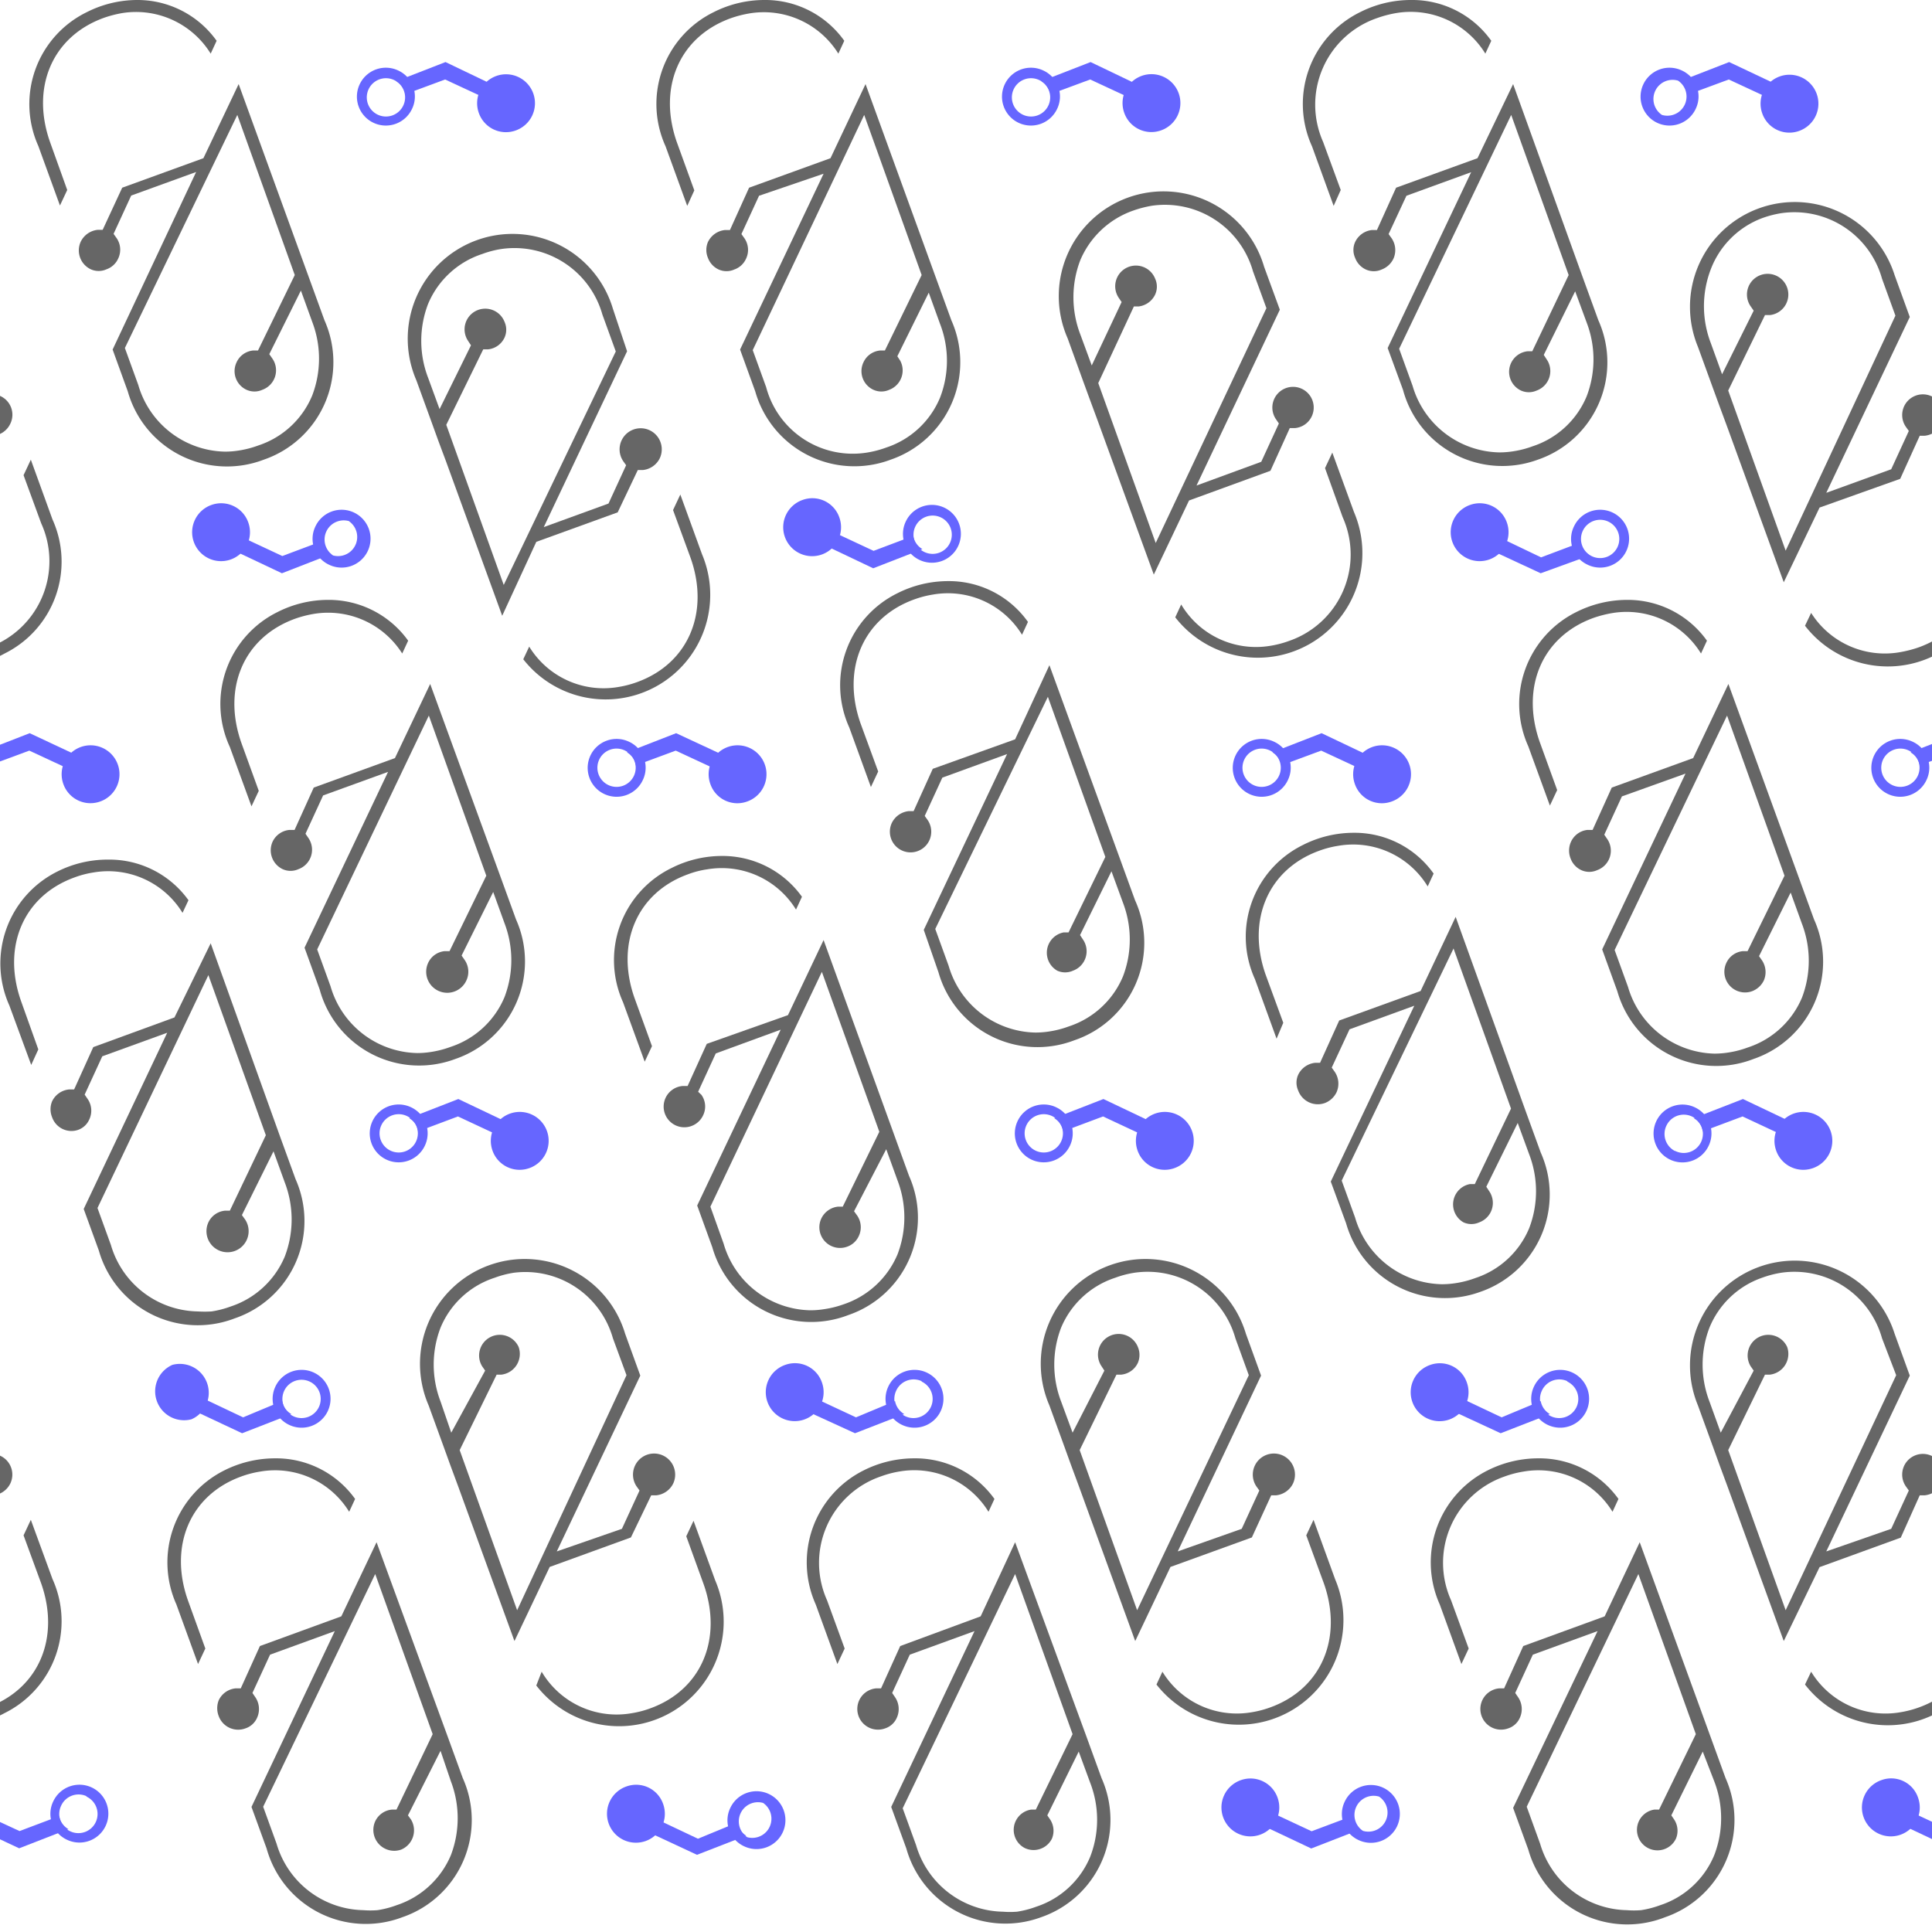 <svg xmlns="http://www.w3.org/2000/svg" xmlns:xlink="http://www.w3.org/1999/xlink" viewBox="0 0 100.87 100.87"><defs><style>.cls-1{fill:none;}.cls-2{clip-path:url(#clip-path);}.cls-3,.cls-4{fill:#666;}.cls-3,.cls-5{fill-rule:evenodd;}.cls-5,.cls-6{fill:#66f;}</style><clipPath id="clip-path"><polygon class="cls-1" points="50.44 0 0 0 0 50.44 0 100.87 68.82 100.87 100.87 100.87 100.87 50.44 100.87 0 50.44 0"/></clipPath></defs><g id="Livello_2" data-name="Livello 2"><g id="Livello_1-2" data-name="Livello 1"><g class="cls-2"><path class="cls-3" d="M11,2.8l.31-.67A5.07,5.07,0,0,0,7.16,0,5.85,5.85,0,0,0,4.52.64,5.34,5.34,0,0,0,2,7.62l1.13,3.11.38-.81L2.61,7.41c-1-2.84.11-5.49,2.79-6.47a5.87,5.87,0,0,1,1-.26A4.58,4.58,0,0,1,11,2.8Z"/><path class="cls-4" d="M13.77,24a5.38,5.38,0,0,0,3.17-7.28l-.8-2.2h0L12.46,4.39,10.62,8.26,6.38,9.8,5.36,12,5.1,12a1.11,1.11,0,0,0-.89.63,1.09,1.09,0,0,0,.53,1.43,1,1,0,0,0,.82,0,1.05,1.05,0,0,0,.61-.56,1.07,1.07,0,0,0-.09-1.08l-.15-.21.92-2,3.39-1.23L5.88,18.25l.79,2.18A5.38,5.38,0,0,0,13.77,24ZM12.39,6l3,8.36-1.92,3.94-.26,0a1.06,1.06,0,0,0-.86.62,1.07,1.07,0,0,0,.52,1.43,1,1,0,0,0,.83,0,1.08,1.08,0,0,0,.52-1.63l-.16-.23,1.65-3.32.59,1.63a5.38,5.38,0,0,1,0,3.85,4.6,4.6,0,0,1-2.82,2.61,5.18,5.18,0,0,1-1,.26,4.59,4.59,0,0,1-.73.06,4.81,4.81,0,0,1-4.53-3.48l-.7-1.93Z"/><path class="cls-3" d="M43.77,2.8l.31-.67A5.06,5.06,0,0,0,39.9,0a5.86,5.86,0,0,0-2.65.64,5.34,5.34,0,0,0-2.5,7l1.13,3.11.37-.81-.91-2.51c-1-2.84.11-5.49,2.79-6.47a5.87,5.87,0,0,1,1-.26A4.58,4.58,0,0,1,43.77,2.8Z"/><path class="cls-4" d="M46.5,24a5.38,5.38,0,0,0,3.17-7.28l-.8-2.2h0L45.19,4.39,43.36,8.26,39.11,9.8l-1,2.21-.26,0a1.11,1.11,0,0,0-.89.63,1.06,1.06,0,0,0,0,.82,1.08,1.08,0,0,0,.56.61,1,1,0,0,0,.82,0,1.05,1.05,0,0,0,.61-.56,1.07,1.07,0,0,0-.09-1.08l-.15-.21.92-2L43,9.07l-4.36,9.18.79,2.18A5.38,5.38,0,0,0,46.5,24ZM45.12,6l3,8.36-1.92,3.94-.25,0a1.06,1.06,0,0,0-.87.62,1.07,1.07,0,0,0,.52,1.43,1,1,0,0,0,.83,0A1.08,1.08,0,0,0,47,18.83l-.15-.23,1.64-3.32.59,1.63a5.33,5.33,0,0,1,0,3.85,4.6,4.6,0,0,1-2.82,2.61,5.27,5.27,0,0,1-1,.26A4.68,4.68,0,0,1,40,20.21l-.7-1.93Z"/><path class="cls-5" d="M48,29.23a1.51,1.51,0,1,0-.71-2A1.5,1.5,0,0,0,48,29.23ZM49.09,27a1,1,0,1,1-1.3.49A1,1,0,0,1,49.09,27Z"/><path class="cls-6" d="M45.59,29.67v0h0l2.57-1a1,1,0,0,1-.48-.69l-2.07.78-3.38-1.58-.34.73Z"/><circle class="cls-6" cx="42.43" cy="27.52" r="1.25"/><path class="cls-5" d="M41.91,26.1a1.51,1.51,0,1,0,1.91.91A1.49,1.49,0,0,0,41.91,26.1Z"/><path class="cls-3" d="M27.63,33.76l-.31.66a5.46,5.46,0,0,0,9.33-5.49l-1.13-3.11-.38.81.92,2.51c1,2.84-.12,5.5-2.79,6.47a5.27,5.27,0,0,1-1,.26A4.55,4.55,0,0,1,27.63,33.76Z"/><path class="cls-4" d="M33.3,24.54l.27,0a1.11,1.11,0,0,0,.88-.62,1.08,1.08,0,0,0-2-.92,1.1,1.1,0,0,0,.09,1.08l.15.21-.92,2-3.38,1.23,4.35-9.18L32,16.12a5.47,5.47,0,1,0-10.26,3.74l.8,2.2h0l.34.94h0l.4,1.07,2.94,8.08L28,28.29l4.25-1.54Zm-7,6-3-8.36,1.93-3.94.25,0a1.07,1.07,0,0,0,.86-.61,1,1,0,0,0,0-.83,1.08,1.08,0,1,0-1.9,1l.15.23-1.64,3.33-.6-1.64a5.38,5.38,0,0,1,0-3.85,4.62,4.62,0,0,1,2.83-2.61,5.09,5.09,0,0,1,1-.26,4.77,4.77,0,0,1,5.27,3.42l.7,1.93Z"/><path class="cls-3" d="M61.67,31.56l-.31.67a5.46,5.46,0,0,0,9.33-5.5l-1.13-3.1-.38.81L70.1,27a4.77,4.77,0,0,1-2.79,6.46,5.27,5.27,0,0,1-1,.26A4.54,4.54,0,0,1,61.67,31.56Z"/><path class="cls-4" d="M67.34,22.35l.27,0a1.07,1.07,0,0,0,.88-.62,1.08,1.08,0,1,0-1.87.16l.15.22-.92,2-3.38,1.24,4.35-9.18L66,13.93a5.47,5.47,0,1,0-10.26,3.73l.8,2.21h0l.34.93h0l.4,1.08L60.24,30l1.84-3.87,4.25-1.55Zm-7,6-3-8.35L59.2,16l.25,0a1.1,1.1,0,0,0,.86-.62,1,1,0,0,0,0-.83,1.08,1.08,0,1,0-1.9,1l.15.22L57,19.08l-.6-1.63a5.41,5.41,0,0,1,0-3.86A4.67,4.67,0,0,1,59.15,11a5.87,5.87,0,0,1,1-.26,4.78,4.78,0,0,1,5.27,3.43l.7,1.92Z"/><path class="cls-3" d="M94.56,32l-.32.67a5.46,5.46,0,0,0,9.34-5.49L102.45,24l-.38.81.91,2.51c1,2.84-.11,5.49-2.78,6.47a6.22,6.22,0,0,1-1,.26A4.55,4.55,0,0,1,94.56,32Z"/><path class="cls-4" d="M100.23,22.75l.26,0a1.1,1.1,0,0,0,.89-.63,1.08,1.08,0,0,0-.53-1.43,1.08,1.08,0,0,0-1.34,1.6l.15.21-.92,2-3.39,1.23,4.36-9.18-.79-2.18a5.47,5.47,0,1,0-10.27,3.74l.8,2.2h0l.34.93h0l.4,1.08,2.94,8.08L95,26.5,99.21,25Zm-7,6-3-8.36,1.92-3.94.26,0a1.08,1.08,0,0,0,.34-2.05,1.08,1.08,0,0,0-1.35,1.59l.16.23-1.65,3.32-.59-1.63a5.38,5.38,0,0,1,0-3.85A4.6,4.6,0,0,1,92,11.39a5.36,5.36,0,0,1,1-.26,4.75,4.75,0,0,1,5.26,3.42l.7,1.93Z"/><path class="cls-5" d="M17.17,29.48a1.51,1.51,0,1,0-.7-2A1.49,1.49,0,0,0,17.17,29.48Zm1.06-2.26A1,1,0,0,1,17.39,29a1,1,0,0,1,.84-1.79Z"/><path class="cls-6" d="M14.72,29.93h0l2.57-1a.94.94,0,0,1-.47-.68l-2.08.78-3.38-1.58-.34.73Z"/><circle class="cls-6" cx="11.56" cy="27.78" r="1.25"/><path class="cls-5" d="M11.05,26.36a1.51,1.51,0,1,0,1.91.91A1.5,1.5,0,0,0,11.05,26.36Z"/><path class="cls-5" d="M20.81,3.69a1.51,1.51,0,1,0,.7,2A1.49,1.49,0,0,0,20.81,3.69ZM19.75,6a1,1,0,1,1,1.3-.48A1,1,0,0,1,19.75,6Z"/><path class="cls-6" d="M23.26,3.24h0l-2.57,1a1,1,0,0,1,.47.68l2.08-.77,3.38,1.57L26.93,5Z"/><circle class="cls-6" cx="26.41" cy="5.4" r="1.25"/><path class="cls-5" d="M26.93,6.81A1.51,1.51,0,1,0,25,5.9,1.5,1.5,0,0,0,26.93,6.81Z"/><path class="cls-5" d="M54.49,3.69a1.51,1.51,0,1,0,.7,2A1.49,1.49,0,0,0,54.49,3.69ZM53.43,6a1,1,0,1,1,1.3-.48A1,1,0,0,1,53.43,6Z"/><path class="cls-6" d="M56.94,3.24h0l-2.57,1a1,1,0,0,1,.47.68l2.08-.77,3.38,1.57L60.61,5Z"/><circle class="cls-6" cx="60.09" cy="5.4" r="1.25"/><path class="cls-5" d="M60.61,6.81A1.51,1.51,0,1,0,58.7,5.9,1.5,1.5,0,0,0,60.61,6.81Z"/><path class="cls-3" d="M77.55,2.8l.31-.67A5.06,5.06,0,0,0,73.68,0,5.86,5.86,0,0,0,71,.64a5.34,5.34,0,0,0-2.5,7l1.13,3.11L70,9.92l-.92-2.51A4.78,4.78,0,0,1,71.91.94a5.87,5.87,0,0,1,1-.26A4.57,4.57,0,0,1,77.55,2.8Z"/><path class="cls-4" d="M80.29,24a5.37,5.37,0,0,0,3.16-7.28l-.8-2.2h0L79,4.39,77.14,8.26,72.89,9.8l-1,2.21-.26,0a1.1,1.1,0,0,0-.88.63,1,1,0,0,0,0,.82,1.08,1.08,0,0,0,.56.61,1,1,0,0,0,.83,0,1.12,1.12,0,0,0,.61-.56,1.1,1.1,0,0,0-.1-1.08l-.15-.21.93-2,3.38-1.23-4.36,9.18.8,2.18A5.37,5.37,0,0,0,80.29,24ZM78.9,6l3,8.36L80,18.34l-.25,0a1.08,1.08,0,0,0-.34,2.05,1,1,0,0,0,.82,0,1.08,1.08,0,0,0,.52-1.63l-.15-.23,1.64-3.32.6,1.63a5.38,5.38,0,0,1,0,3.85,4.6,4.6,0,0,1-2.82,2.61,5.09,5.09,0,0,1-1,.26,4.71,4.71,0,0,1-.74.06,4.82,4.82,0,0,1-4.53-3.48l-.7-1.93Z"/><path class="cls-5" d="M82.88,29.48a1.51,1.51,0,1,0-.7-2A1.48,1.48,0,0,0,82.88,29.48Zm1.06-2.26a1,1,0,1,1-1.3.49A1,1,0,0,1,83.94,27.22Z"/><path class="cls-6" d="M80.44,29.93h0L83,29a1,1,0,0,1-.47-.68l-2.07.78L77.1,27.49l-.34.73Z"/><circle class="cls-6" cx="77.28" cy="27.78" r="1.25"/><path class="cls-5" d="M76.76,26.36a1.51,1.51,0,1,0,1.91.91A1.5,1.5,0,0,0,76.76,26.36Z"/><path class="cls-5" d="M87.83,3.69a1.51,1.51,0,1,0,.7,2A1.49,1.49,0,0,0,87.83,3.69ZM86.77,6a1,1,0,0,1,.84-1.79A1,1,0,0,1,86.77,6Z"/><path class="cls-6" d="M90.28,3.24h0l-2.57,1a.94.94,0,0,1,.47.68l2.08-.77,3.38,1.57L94,5Z"/><circle class="cls-6" cx="93.44" cy="5.4" r="1.25"/><path class="cls-5" d="M94,6.81A1.51,1.51,0,1,0,92,5.9,1.5,1.5,0,0,0,94,6.81Z"/><path class="cls-3" d="M-6.28,32l-.31.67A5.32,5.32,0,0,0,.24,34.12a5.35,5.35,0,0,0,2.5-7L1.61,24l-.38.81.92,2.51A4.78,4.78,0,0,1-.64,33.82a5.87,5.87,0,0,1-1,.26A4.57,4.57,0,0,1-6.28,32Z"/><path class="cls-4" d="M-.6,22.75l.26,0a1.1,1.1,0,0,0,.88-.63A1.07,1.07,0,0,0,0,20.67a1.08,1.08,0,0,0-1.44.52,1.12,1.12,0,0,0,.09,1.08l.16.21-.93,2-3.38,1.23,4.36-9.18-.8-2.18A5.37,5.37,0,0,0-9,10.79a5.37,5.37,0,0,0-3.16,7.28l.8,2.2h0l.34.93h0l.41,1.08,2.94,8.08,1.83-3.87L-1.62,25Zm-7,6-3-8.36,1.92-3.94.25,0a1.07,1.07,0,0,0,.87-.62,1.06,1.06,0,0,0,0-.82,1,1,0,0,0-.56-.61,1.07,1.07,0,0,0-1.43.52,1.05,1.05,0,0,0,.09,1.07l.15.23L-11,19.48l-.6-1.63a5.38,5.38,0,0,1,0-3.85A4.6,4.6,0,0,1-8.8,11.39a5.27,5.27,0,0,1,1-.26,4.75,4.75,0,0,1,5.27,3.42l.7,1.93Z"/><path class="cls-3" d="M9.53,47.66,9.84,47a5.08,5.08,0,0,0-4.19-2.12A5.84,5.84,0,0,0,3,45.5a5.36,5.36,0,0,0-2.51,7L1.63,55.6,2,54.79,1.1,52.27c-1-2.83.11-5.49,2.79-6.46a5.09,5.09,0,0,1,1-.26A4.55,4.55,0,0,1,9.53,47.66Z"/><path class="cls-4" d="M12.26,68.83a5.37,5.37,0,0,0,3.17-7.27l-.8-2.2v0L11,49.25,9.11,53.12,4.87,54.67l-1,2.21-.26,0a1.1,1.1,0,0,0-.89.62,1.09,1.09,0,0,0,0,.83A1.07,1.07,0,0,0,4.05,59a1,1,0,0,0,.61-.55,1.07,1.07,0,0,0-.09-1.08l-.15-.22.92-2,3.39-1.23L4.37,63.12l.79,2.17A5.37,5.37,0,0,0,12.26,68.83ZM10.88,50.91l3,8.36L12,63.21l-.26,0a1.07,1.07,0,0,0-.86.61,1.08,1.08,0,1,0,2,.92,1.1,1.1,0,0,0-.09-1.08l-.16-.22,1.65-3.33.59,1.63a5.41,5.41,0,0,1,0,3.86,4.63,4.63,0,0,1-2.82,2.61,5.18,5.18,0,0,1-1,.26,6.11,6.11,0,0,1-.73,0,4.81,4.81,0,0,1-4.53-3.47l-.7-1.93Z"/><path class="cls-3" d="M41.56,47.49l.31-.67a5.1,5.1,0,0,0-4.19-2.13,5.85,5.85,0,0,0-2.64.64,5.35,5.35,0,0,0-2.51,7l1.13,3.1.38-.81-.91-2.51c-1-2.83.11-5.49,2.78-6.46a4.72,4.72,0,0,1,1-.26A4.55,4.55,0,0,1,41.56,47.49Z"/><path class="cls-4" d="M44.29,68.66a5.37,5.37,0,0,0,3.17-7.27l-.8-2.21h0L43,49.08,41.14,53,36.9,54.5l-1,2.2-.26,0a1.08,1.08,0,0,0-.89.62,1.08,1.08,0,0,0,1.35,1.47,1.08,1.08,0,0,0,.61-.56,1.05,1.05,0,0,0-.09-1.07L36.45,57l.92-2,3.39-1.24L36.4,62.94l.79,2.18A5.37,5.37,0,0,0,44.29,68.66ZM42.91,50.74l3,8.35L44,63l-.26,0a1.1,1.1,0,0,0-.86.62,1.08,1.08,0,0,0,1.35,1.47,1.05,1.05,0,0,0,.61-.56,1.08,1.08,0,0,0-.09-1.07l-.16-.22L46.27,60l.59,1.63a5.41,5.41,0,0,1,0,3.86,4.66,4.66,0,0,1-2.82,2.61,5.16,5.16,0,0,1-1,.25,4.59,4.59,0,0,1-.73.06,4.81,4.81,0,0,1-4.53-3.48L37.09,63Z"/><path class="cls-5" d="M47.09,74.39a1.51,1.51,0,1,0-.71-2A1.5,1.5,0,0,0,47.09,74.39Zm1-2.27a1,1,0,1,1-1.3.49A1,1,0,0,1,48.14,72.12Z"/><path class="cls-6" d="M44.64,74.83h0l2.57-1a1,1,0,0,1-.48-.68L44.69,74l-3.38-1.58-.34.73Z"/><circle class="cls-6" cx="41.48" cy="72.68" r="1.25"/><path class="cls-5" d="M41,71.26a1.51,1.51,0,1,0,1.91.91A1.49,1.49,0,0,0,41,71.26Z"/><path class="cls-3" d="M28.28,87.28,28,88a5.46,5.46,0,0,0,9.34-5.49l-1.13-3.11-.38.81.91,2.51c1,2.84-.11,5.5-2.78,6.47a5.18,5.18,0,0,1-1,.26A4.54,4.54,0,0,1,28.28,87.28Z"/><path class="cls-4" d="M34,78.07l.27,0a1.11,1.11,0,0,0,.88-.62,1.08,1.08,0,1,0-2-.92,1.1,1.1,0,0,0,.09,1.08l.15.21-.92,2L29.07,81l4.36-9.18-.79-2.18a5.47,5.47,0,1,0-10.26,3.74l.8,2.2h0l.34.94h0l.4,1.08,2.94,8.08,1.84-3.87,4.24-1.54Zm-7,6-3-8.36,1.93-3.94.25,0a1.09,1.09,0,0,0,.9-1.44,1.08,1.08,0,1,0-1.91,1l.16.23L23.56,74.8,23,73.17a5.38,5.38,0,0,1,0-3.85,4.59,4.59,0,0,1,2.83-2.61,5.09,5.09,0,0,1,1-.26A4.75,4.75,0,0,1,32,69.87l.71,1.93Z"/><path class="cls-3" d="M60.69,87.28l-.31.67a5.46,5.46,0,0,0,9.33-5.49l-1.13-3.11-.38.81.92,2.51c1,2.84-.12,5.5-2.79,6.47a5.27,5.27,0,0,1-1,.26A4.55,4.55,0,0,1,60.69,87.28Z"/><path class="cls-4" d="M66.37,78.07l.26,0a1.11,1.11,0,0,0,.88-.62,1.08,1.08,0,0,0-2-.92,1.1,1.1,0,0,0,.09,1.08l.15.21-.92,2L61.49,81l4.35-9.18-.79-2.18a5.47,5.47,0,1,0-10.26,3.74l.8,2.2h0l.34.94h0l.4,1.08,2.94,8.08,1.84-3.87,4.25-1.54Zm-7,6-3-8.36,1.92-3.94.25,0a1.07,1.07,0,0,0,.87-.62,1.06,1.06,0,0,0,0-.82,1.08,1.08,0,1,0-1.9,1l.15.23L56,74.8l-.6-1.63a5.38,5.38,0,0,1,0-3.85,4.62,4.62,0,0,1,2.83-2.61,5.09,5.09,0,0,1,1-.26,4.76,4.76,0,0,1,5.27,3.42l.7,1.93Z"/><path class="cls-3" d="M94.56,87.28l-.32.67a5.46,5.46,0,0,0,9.34-5.49l-1.13-3.11-.38.81.91,2.51c1,2.84-.11,5.5-2.78,6.47a5.36,5.36,0,0,1-1,.26A4.54,4.54,0,0,1,94.56,87.28Z"/><path class="cls-4" d="M100.23,78.07l.26,0a1.11,1.11,0,0,0,.89-.62,1.09,1.09,0,0,0-.53-1.44,1.08,1.08,0,0,0-1.34,1.6l.15.21-.92,2L95.35,81l4.36-9.18-.79-2.18a5.47,5.47,0,1,0-10.27,3.74l.8,2.2h0l.34.94h0l.4,1.08,2.94,8.08L95,81.82l4.24-1.54Zm-7,6-3-8.36,1.92-3.94.26,0a1.09,1.09,0,0,0,.9-1.44,1.08,1.08,0,1,0-1.91,1l.16.23L89.84,74.8l-.59-1.63a5.38,5.38,0,0,1,0-3.85A4.6,4.6,0,0,1,92,66.71a5.36,5.36,0,0,1,1-.26,4.75,4.75,0,0,1,5.26,3.42L99,71.8Z"/><path class="cls-5" d="M15.09,74.39a1.51,1.51,0,1,0-.71-2A1.5,1.5,0,0,0,15.09,74.39Zm1.05-2.27a1,1,0,1,1-1.3.49A1,1,0,0,1,16.14,72.12Z"/><path class="cls-6" d="M12.64,74.83h0l2.57-1a1,1,0,0,1-.48-.68L12.69,74,9.3,72.39,9,73.12Z"/><circle class="cls-6" cx="9.48" cy="72.68" r="1.25"/><path class="cls-5" d="M9,71.26a1.51,1.51,0,0,0,1,2.84,1.51,1.51,0,0,0-1-2.84Z"/><path class="cls-5" d="M21.48,57.82a1.51,1.51,0,1,0,.7,2A1.5,1.5,0,0,0,21.48,57.82Zm-1.06,2.27a1,1,0,1,1,1.3-.49A1,1,0,0,1,20.42,60.09Z"/><path class="cls-6" d="M23.93,57.38v0h0l-2.57,1a.94.94,0,0,1,.47.69l2.08-.78,3.38,1.58.34-.73Z"/><circle class="cls-6" cx="27.09" cy="59.53" r="1.25"/><path class="cls-5" d="M27.6,61A1.51,1.51,0,1,0,25.69,60,1.5,1.5,0,0,0,27.6,61Z"/><path class="cls-5" d="M55.16,57.82a1.51,1.51,0,1,0,.7,2A1.5,1.5,0,0,0,55.16,57.82ZM54.1,60.09a1,1,0,1,1,1.3-.49A1,1,0,0,1,54.1,60.09Z"/><path class="cls-6" d="M57.61,57.38v0h0l-2.57,1a1,1,0,0,1,.47.69l2.08-.78,3.38,1.58.34-.73Z"/><circle class="cls-6" cx="60.76" cy="59.53" r="1.25"/><path class="cls-5" d="M61.28,61A1.51,1.51,0,1,0,59.37,60,1.5,1.5,0,0,0,61.28,61Z"/><path class="cls-3" d="M74.54,46.28l.31-.67a5.06,5.06,0,0,0-4.18-2.13,5.86,5.86,0,0,0-2.65.64,5.34,5.34,0,0,0-2.5,7l1.13,3.11L67,53.4l-.92-2.51c-1-2.84.12-5.5,2.79-6.47a5.09,5.09,0,0,1,1-.26A4.55,4.55,0,0,1,74.54,46.28Z"/><path class="cls-4" d="M77.28,67.45a5.37,5.37,0,0,0,3.16-7.28l-.8-2.2h0L76,47.87l-1.83,3.87-4.25,1.54-1,2.21-.26,0a1.11,1.11,0,0,0-.88.62,1,1,0,0,0,0,.83,1.09,1.09,0,0,0,1.39.65,1.12,1.12,0,0,0,.61-.56,1.1,1.1,0,0,0-.1-1.08l-.15-.21.93-2,3.38-1.23-4.36,9.18.8,2.18A5.37,5.37,0,0,0,77.28,67.45ZM75.89,49.52l3,8.36L77,61.82l-.25,0a1.08,1.08,0,0,0-.34,2,1,1,0,0,0,.82,0,1.08,1.08,0,0,0,.52-1.63l-.15-.23,1.64-3.33.6,1.64a5.38,5.38,0,0,1,0,3.85,4.6,4.6,0,0,1-2.82,2.61,5.09,5.09,0,0,1-1,.26,4.71,4.71,0,0,1-.74.06,4.82,4.82,0,0,1-4.53-3.48l-.7-1.93Z"/><path class="cls-5" d="M80.8,74.39a1.51,1.51,0,1,0-.71-2A1.5,1.5,0,0,0,80.8,74.39Zm1-2.27a1,1,0,1,1-1.3.49A1,1,0,0,1,81.85,72.12Z"/><path class="cls-6" d="M78.35,74.83h0l2.57-1a1,1,0,0,1-.48-.68L78.4,74,75,72.39l-.34.73Z"/><circle class="cls-6" cx="75.19" cy="72.68" r="1.25"/><path class="cls-5" d="M74.68,71.26a1.51,1.51,0,1,0,1.9.91A1.49,1.49,0,0,0,74.68,71.26Z"/><path class="cls-5" d="M88.5,57.82a1.51,1.51,0,1,0,.71,2A1.5,1.5,0,0,0,88.5,57.82Zm-1.06,2.27A1,1,0,0,1,87,58.78a1,1,0,1,1,.46,1.31Z"/><path class="cls-6" d="M91,57.38v0h0l-2.57,1a.94.94,0,0,1,.47.69l2.08-.78,3.38,1.58.34-.73Z"/><circle class="cls-6" cx="94.11" cy="59.53" r="1.25"/><path class="cls-5" d="M94.62,61A1.51,1.51,0,1,0,92.71,60,1.5,1.5,0,0,0,94.62,61Z"/><path class="cls-3" d="M-6.28,87.28l-.31.67A5.32,5.32,0,0,0,.24,89.44a5.35,5.35,0,0,0,2.5-7L1.61,79.35l-.38.81.92,2.51c1,2.84-.12,5.5-2.79,6.47a5.09,5.09,0,0,1-1,.26A4.55,4.55,0,0,1-6.28,87.28Z"/><path class="cls-4" d="M-.6,78.07l.26,0a1.11,1.11,0,0,0,.88-.62A1.08,1.08,0,0,0,0,76a1.09,1.09,0,0,0-1.44.52,1.12,1.12,0,0,0,.09,1.08l.16.21-.93,2L-5.48,81l4.36-9.18-.8-2.18A5.37,5.37,0,0,0-9,66.11a5.37,5.37,0,0,0-3.16,7.28l.8,2.2h0l.34.94h0l.41,1.08,2.94,8.08,1.83-3.87,4.25-1.54Zm-7,6-3-8.36,1.92-3.94.25,0a1.07,1.07,0,0,0,.87-.62,1.06,1.06,0,0,0,0-.82,1.05,1.05,0,0,0-.56-.61,1.07,1.07,0,0,0-1.43.52,1.05,1.05,0,0,0,.09,1.07l.15.23L-11,74.8l-.6-1.63a5.38,5.38,0,0,1,0-3.85A4.6,4.6,0,0,1-8.8,66.71a5.27,5.27,0,0,1,1-.26,4.75,4.75,0,0,1,5.27,3.42l.7,1.93Z"/><path class="cls-3" d="M21,34.12l.31-.67a5.1,5.1,0,0,0-4.19-2.13,5.85,5.85,0,0,0-2.64.64A5.35,5.35,0,0,0,12,39l1.13,3.1.38-.81-.91-2.51c-1-2.84.11-5.49,2.79-6.47a5.87,5.87,0,0,1,1-.26A4.58,4.58,0,0,1,21,34.12Z"/><path class="cls-4" d="M23.77,55.29A5.38,5.38,0,0,0,26.94,48l-.8-2.2h0L22.46,35.71l-1.84,3.87-4.24,1.54-1,2.21-.26,0a1.08,1.08,0,0,0-.89.62,1.09,1.09,0,0,0,.53,1.43,1,1,0,0,0,.82,0,1.08,1.08,0,0,0,.52-1.63l-.15-.22.92-2,3.39-1.23-4.36,9.18.79,2.18A5.38,5.38,0,0,0,23.77,55.29ZM22.39,37.36l3,8.36-1.92,3.94-.26,0a1.06,1.06,0,0,0-.86.62,1.08,1.08,0,0,0,2,.91,1.08,1.08,0,0,0-.09-1.07l-.16-.23,1.65-3.32.59,1.63a5.41,5.41,0,0,1,0,3.86,4.61,4.61,0,0,1-2.82,2.6,5.18,5.18,0,0,1-1,.26,4.59,4.59,0,0,1-.73.06,4.81,4.81,0,0,1-4.53-3.48l-.7-1.93Z"/><path class="cls-3" d="M53.36,33.14l.31-.67a5.06,5.06,0,0,0-4.18-2.13,5.89,5.89,0,0,0-2.65.64,5.35,5.35,0,0,0-2.5,7l1.13,3.11.38-.81-.92-2.51c-1-2.84.12-5.5,2.79-6.47a5.27,5.27,0,0,1,1-.26A4.54,4.54,0,0,1,53.36,33.14Z"/><path class="cls-4" d="M56.1,54.31A5.37,5.37,0,0,0,59.26,47l-.8-2.2h0L54.79,34.73,53,38.6,48.7,40.14l-1,2.21-.26,0a1.11,1.11,0,0,0-.88.62,1.08,1.08,0,1,0,1.87-.16l-.15-.21.92-2,3.38-1.23-4.35,9.18L49,50.77A5.37,5.37,0,0,0,56.1,54.31ZM54.71,36.38l3,8.36-1.92,3.94-.25,0a1.08,1.08,0,0,0-.34,2,1,1,0,0,0,.82,0,1.08,1.08,0,0,0,.52-1.63l-.15-.23,1.64-3.33.6,1.64a5.38,5.38,0,0,1,0,3.85,4.62,4.62,0,0,1-2.83,2.61,5.09,5.09,0,0,1-1,.26,4.71,4.71,0,0,1-.74.06,4.82,4.82,0,0,1-4.53-3.48l-.7-1.93Z"/><path class="cls-5" d="M32.85,38.73a1.51,1.51,0,1,0,.71,2A1.49,1.49,0,0,0,32.85,38.73ZM31.79,41a1,1,0,1,1,1.3-.48A1,1,0,0,1,31.79,41Z"/><path class="cls-6" d="M35.3,38.28h0l-2.57,1a.94.94,0,0,1,.47.68l2.08-.77,3.38,1.57L39,40Z"/><circle class="cls-6" cx="38.46" cy="40.44" r="1.25"/><path class="cls-5" d="M39,41.85a1.51,1.51,0,1,0-1.91-.91A1.49,1.49,0,0,0,39,41.85Z"/><path class="cls-5" d="M66.53,38.73a1.51,1.51,0,1,0,.71,2A1.49,1.49,0,0,0,66.53,38.73ZM65.47,41a1,1,0,1,1,1.3-.48A1,1,0,0,1,65.47,41Z"/><path class="cls-6" d="M69,38.28h0l-2.57,1a.94.94,0,0,1,.47.68l2.08-.77,3.38,1.57.34-.72Z"/><circle class="cls-6" cx="72.14" cy="40.44" r="1.25"/><path class="cls-5" d="M72.65,41.85a1.51,1.51,0,1,0-1.91-.91A1.49,1.49,0,0,0,72.65,41.85Z"/><path class="cls-3" d="M88.81,34.12l.31-.67a5.08,5.08,0,0,0-4.18-2.13,5.92,5.92,0,0,0-2.65.64,5.36,5.36,0,0,0-2.5,7l1.13,3.1.38-.81-.91-2.51c-1-2.84.11-5.49,2.78-6.47a6.1,6.1,0,0,1,1-.26A4.56,4.56,0,0,1,88.81,34.12Z"/><path class="cls-4" d="M91.55,55.29A5.37,5.37,0,0,0,94.71,48l-.8-2.2h0L90.24,35.71,88.4,39.58l-4.25,1.54-1,2.21-.27,0A1.07,1.07,0,0,0,82,44a1.11,1.11,0,0,0,0,.82,1.08,1.08,0,0,0,.56.61,1,1,0,0,0,.83,0,1.08,1.08,0,0,0,.52-1.63l-.15-.22.92-2L88,40.39l-4.35,9.18.79,2.18A5.37,5.37,0,0,0,91.55,55.29ZM90.17,37.36l3,8.36-1.93,3.94-.25,0a1.06,1.06,0,0,0-.86.62,1.08,1.08,0,0,0,1.35,1.47,1.12,1.12,0,0,0,.61-.56A1.1,1.1,0,0,0,92,50.15l-.16-.23,1.65-3.32.59,1.63a5.41,5.41,0,0,1,0,3.86,4.63,4.63,0,0,1-2.83,2.6,5.09,5.09,0,0,1-1,.26,4.71,4.71,0,0,1-.74.06A4.82,4.82,0,0,1,85,51.53l-.7-1.93Z"/><path class="cls-5" d="M99.87,38.73a1.51,1.51,0,1,0,.71,2A1.49,1.49,0,0,0,99.87,38.73ZM98.82,41a1,1,0,1,1,1.3-.48A1,1,0,0,1,98.82,41Z"/><path class="cls-6" d="M102.32,38.28h0l-2.57,1a1,1,0,0,1,.48.68l2.07-.77,3.38,1.57L106,40Z"/><path class="cls-6" d="M1.55,38.28h0l-2.57,1a.94.94,0,0,1,.47.68l2.08-.77,3.38,1.57L5.22,40Z"/><circle class="cls-6" cx="4.71" cy="40.44" r="1.25"/><path class="cls-5" d="M5.22,41.85a1.51,1.51,0,1,0-1.91-.91A1.5,1.5,0,0,0,5.22,41.85Z"/><path class="cls-3" d="M18.23,78.93l.31-.67a5.07,5.07,0,0,0-4.18-2.12,5.91,5.91,0,0,0-2.65.63,5.37,5.37,0,0,0-2.5,7l1.13,3.11.38-.81-.91-2.52c-1-2.83.11-5.49,2.78-6.46a5.27,5.27,0,0,1,1-.26A4.54,4.54,0,0,1,18.23,78.93Z"/><path class="cls-4" d="M21,100.1a5.36,5.36,0,0,0,3.16-7.27l-.8-2.2v0L19.66,80.52l-1.84,3.87-4.25,1.55-1,2.21-.27,0a1.09,1.09,0,0,0-.88.62,1.13,1.13,0,0,0,0,.83,1.08,1.08,0,0,0,1.39.64,1,1,0,0,0,.61-.55,1.1,1.1,0,0,0-.09-1.08l-.15-.22.92-2,3.38-1.23-4.35,9.18.79,2.17A5.37,5.37,0,0,0,21,100.1ZM19.59,82.18l3,8.36L20.7,94.48l-.25,0a1.07,1.07,0,0,0-.86.61,1.09,1.09,0,0,0,1.35,1.48A1.09,1.09,0,0,0,21.46,95l-.16-.22L23,91.41,23.54,93a5.41,5.41,0,0,1,0,3.86,4.65,4.65,0,0,1-2.83,2.61,5.09,5.09,0,0,1-1,.26,4.68,4.68,0,0,1-.74,0,4.82,4.82,0,0,1-4.53-3.47l-.7-1.93Z"/><path class="cls-3" d="M51.61,78.93l.31-.67a5.08,5.08,0,0,0-4.18-2.12,5.88,5.88,0,0,0-2.65.63,5.37,5.37,0,0,0-2.5,7l1.13,3.11.38-.81-.92-2.52A4.77,4.77,0,0,1,46,77.08a5.27,5.27,0,0,1,1-.26A4.55,4.55,0,0,1,51.61,78.93Z"/><path class="cls-4" d="M54.35,100.1a5.37,5.37,0,0,0,3.16-7.27l-.8-2.2v0L53,80.52,51.2,84.39,47,85.94l-1,2.21-.26,0a1.08,1.08,0,1,0,.47,2.09,1,1,0,0,0,.61-.55,1.1,1.1,0,0,0-.09-1.08l-.15-.22.92-2,3.38-1.23-4.35,9.18.79,2.17A5.37,5.37,0,0,0,54.35,100.1ZM53,82.18l3,8.36-1.92,3.94-.25,0a1.07,1.07,0,0,0-.34,2A1.07,1.07,0,0,0,54.92,96,1.07,1.07,0,0,0,54.83,95l-.15-.22,1.64-3.33.6,1.63a5.35,5.35,0,0,1,0,3.86,4.6,4.6,0,0,1-2.82,2.61,5.09,5.09,0,0,1-1,.26,4.68,4.68,0,0,1-.74,0,4.82,4.82,0,0,1-4.53-3.47l-.7-1.93Z"/><path class="cls-3" d="M84.19,78.93l.31-.67a5.08,5.08,0,0,0-4.18-2.12,5.88,5.88,0,0,0-2.65.63,5.37,5.37,0,0,0-2.5,7l1.13,3.11.38-.81-.92-2.52a4.77,4.77,0,0,1,2.79-6.46,5.27,5.27,0,0,1,1-.26A4.54,4.54,0,0,1,84.19,78.93Z"/><path class="cls-4" d="M86.93,100.1a5.37,5.37,0,0,0,3.16-7.27l-.8-2.2v0L85.61,80.52l-1.83,3.87-4.25,1.55-1,2.21-.26,0a1.08,1.08,0,1,0,.47,2.09,1,1,0,0,0,.61-.55,1.1,1.1,0,0,0-.09-1.08l-.15-.22.92-2,3.38-1.23L79,94.39l.79,2.17A5.37,5.37,0,0,0,86.93,100.1ZM85.54,82.18l3,8.36-1.92,3.94-.25,0a1.07,1.07,0,0,0-.34,2A1.07,1.07,0,0,0,87.5,96,1.07,1.07,0,0,0,87.41,95l-.15-.22,1.64-3.33L89.5,93a5.35,5.35,0,0,1,0,3.86,4.6,4.6,0,0,1-2.82,2.61,5.09,5.09,0,0,1-1,.26,4.68,4.68,0,0,1-.74,0,4.82,4.82,0,0,1-4.53-3.47l-.7-1.93Z"/><path class="cls-5" d="M38.84,96.39a1.51,1.51,0,1,0-.71-2A1.49,1.49,0,0,0,38.84,96.39Zm1-2.26a1,1,0,0,1-.83,1.79,1,1,0,0,1,.83-1.79Z"/><path class="cls-6" d="M36.39,96.84h0l2.57-1a1,1,0,0,1-.48-.68L36.44,96,33.06,94.4l-.34.73Z"/><circle class="cls-6" cx="33.23" cy="94.69" r="1.25"/><path class="cls-5" d="M32.71,93.27a1.51,1.51,0,1,0,1.91.91A1.49,1.49,0,0,0,32.71,93.27Z"/><path class="cls-5" d="M3.49,96.05a1.51,1.51,0,1,0-.71-2A1.49,1.49,0,0,0,3.49,96.05Zm1-2.26a1,1,0,1,1-1.3.49A1,1,0,0,1,4.54,93.79Z"/><path class="cls-6" d="M1,96.5h0l2.57-1a1,1,0,0,1-.48-.68l-2.07.78L-2.3,94.06l-.34.73Z"/><path class="cls-5" d="M70.91,96.06a1.51,1.51,0,1,0-.7-2A1.49,1.49,0,0,0,70.91,96.06ZM72,93.8a1,1,0,0,1-.84,1.79A1,1,0,0,1,72,93.8Z"/><path class="cls-6" d="M68.46,96.51h0l2.57-1a.94.94,0,0,1-.47-.68l-2.08.78-3.38-1.58-.34.73Z"/><circle class="cls-6" cx="65.3" cy="94.36" r="1.25"/><path class="cls-5" d="M64.79,92.94a1.51,1.51,0,1,0,1.91.91A1.5,1.5,0,0,0,64.79,92.94Z"/><path class="cls-6" d="M101.91,96.51h0l2.57-1a1,1,0,0,1-.48-.68l-2.07.78-3.38-1.58-.34.73Z"/><circle class="cls-6" cx="98.75" cy="94.36" r="1.25"/><path class="cls-5" d="M98.23,92.94a1.51,1.51,0,1,0,1.91.91A1.48,1.48,0,0,0,98.23,92.94Z"/></g></g></g></svg>